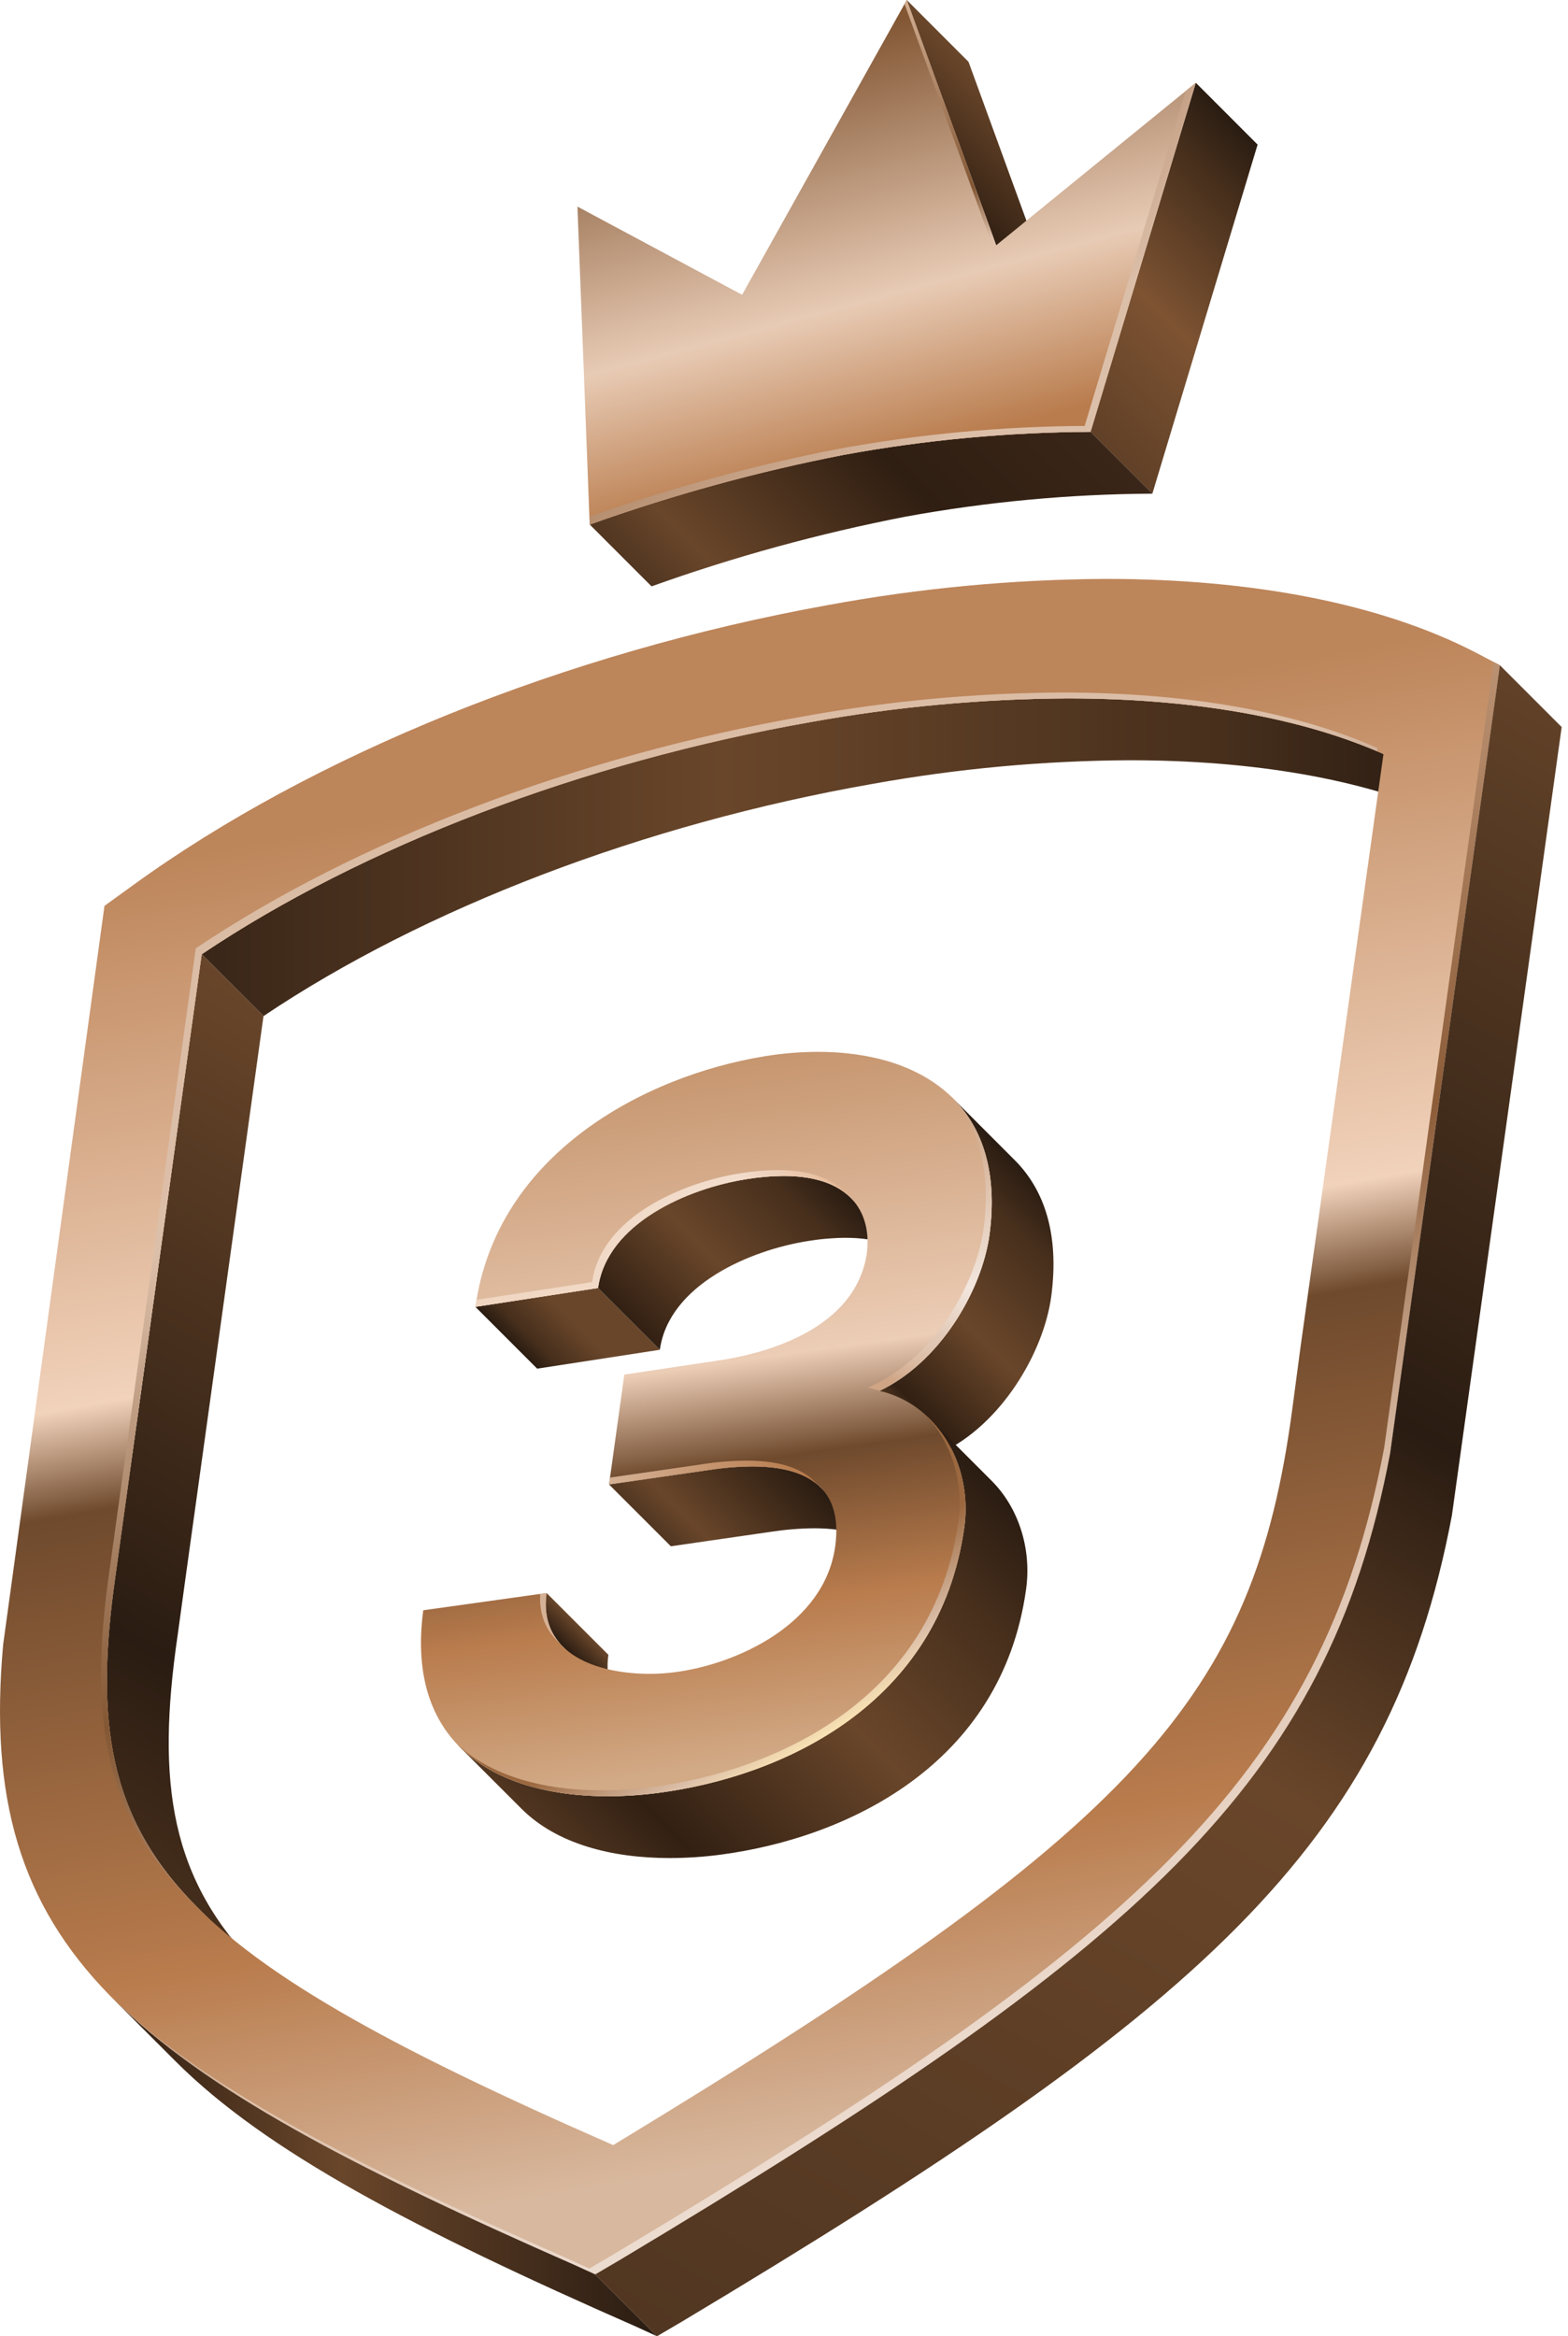 <svg width="94" height="140" viewBox="0 0 94 140" fill="none" xmlns="http://www.w3.org/2000/svg">
<g clip-path="url(#clip0)">
<g filter="url(#filter0_d)">
<path d="M35.85 73.183L39.556 76.886L32.203 78.017L28.499 74.313L35.85 73.183Z" fill="url(#paint0_linear)"/>
<path d="M50.986 67.766L54.689 71.469C53.919 70.698 52.652 70.176 50.689 70.176C49.931 70.181 49.175 70.246 48.427 70.37C44.973 70.916 40.102 72.988 39.557 76.886L35.852 73.183C36.398 69.284 41.269 67.212 44.724 66.666C45.472 66.542 46.229 66.477 46.987 66.471C48.948 66.473 50.216 66.995 50.986 67.766Z" fill="url(#paint1_linear)"/>
<path d="M37.425 98.36C36.191 97.126 34.957 95.891 33.723 94.654C32.978 93.911 32.573 92.873 32.767 91.461L36.472 95.164C36.275 96.576 36.68 97.615 37.425 98.36Z" fill="url(#paint2_linear)"/>
<path d="M57.131 61.818L60.834 65.524C62.599 67.29 63.521 69.956 63.019 73.706C62.547 77.118 59.989 81.382 56.427 83.054L52.723 79.349C56.286 77.678 58.843 73.414 59.316 70.004C59.817 66.253 58.895 63.584 57.131 61.818Z" fill="url(#paint3_linear)"/>
<path d="M49.184 85.123C48.437 84.375 47.168 83.879 45.101 83.879C44.257 83.886 43.413 83.953 42.578 84.08L36.511 84.956L40.217 88.661L46.283 87.784C47.118 87.657 47.961 87.589 48.805 87.582C50.87 87.582 52.14 88.081 52.887 88.827L49.184 85.123Z" fill="url(#paint4_linear)"/>
<path d="M55.744 81.031L59.447 84.737C61.061 86.349 61.852 88.805 61.513 91.238C60.036 101.844 50.654 106.168 43.154 107.147C42.156 107.276 41.151 107.342 40.144 107.344C36.676 107.344 33.377 106.502 31.267 104.393C30.033 103.16 28.798 101.925 27.562 100.69C29.672 102.799 32.974 103.641 36.442 103.641C37.448 103.639 38.454 103.572 39.452 103.441C46.951 102.464 56.333 98.139 57.808 87.535C58.15 85.101 57.357 82.646 55.744 81.031Z" fill="url(#paint5_linear)"/>
<path d="M49.039 59.032C55.161 59.032 60.369 62.136 59.319 70.004C58.846 73.414 56.289 77.678 52.726 79.349C56.272 80.164 58.32 83.878 57.808 87.535C56.333 98.139 46.951 102.464 39.452 103.441C38.454 103.572 37.448 103.639 36.442 103.641C30.075 103.641 24.269 100.804 25.374 92.496L32.771 91.461C32.257 95.169 35.891 96.305 38.937 96.305C39.464 96.306 39.99 96.271 40.511 96.2C44.235 95.701 49.426 93.303 50.068 88.679C50.379 86.442 49.796 83.879 45.103 83.879C44.259 83.886 43.416 83.953 42.581 84.08L36.513 84.956L37.427 78.373L43.055 77.53C47.009 76.94 51.351 75.143 51.962 71.133C52.257 68.998 51.3 66.474 46.99 66.471C46.232 66.477 45.475 66.542 44.727 66.666C41.272 67.212 36.401 69.284 35.854 73.183L28.503 74.313C29.77 65.173 38.606 60.482 45.807 59.302C46.876 59.125 47.956 59.035 49.039 59.032Z" fill="url(#paint6_linear)"/>
<path d="M44.724 66.666C45.472 66.542 46.229 66.477 46.987 66.471C48.809 66.471 50.027 66.929 50.81 67.609C50.062 66.733 48.755 66.12 46.633 66.118C45.875 66.124 45.118 66.189 44.37 66.312C40.916 66.86 36.045 68.931 35.498 72.829L28.569 73.894C28.545 74.031 28.518 74.171 28.5 74.313L35.851 73.183C36.398 69.284 41.269 67.212 44.724 66.666Z" fill="url(#paint7_linear)"/>
<path d="M44.748 83.527C43.903 83.532 43.06 83.599 42.225 83.726L36.569 84.545L36.511 84.956L42.578 84.08C43.413 83.953 44.257 83.886 45.101 83.879C47.011 83.879 48.233 84.308 48.997 84.963C48.279 84.11 46.984 83.527 44.748 83.527Z" fill="url(#paint8_linear)"/>
<path d="M56.951 61.648C58.602 63.412 59.449 66.024 58.965 69.65C58.492 73.059 55.935 77.324 52.372 78.996C52.261 79.055 52.146 79.107 52.027 79.151L52.749 79.337L53.035 79.189C56.435 77.419 58.86 73.314 59.318 70.004C59.837 66.127 58.833 63.409 56.951 61.648Z" fill="url(#paint9_linear)"/>
<path d="M33.563 94.474C32.925 93.743 32.585 92.762 32.766 91.461L32.383 91.515C32.307 92.823 32.779 93.787 33.563 94.474Z" fill="url(#paint10_linear)"/>
<path d="M55.522 80.828C57.041 82.439 57.782 84.818 57.451 87.181C55.977 97.785 46.596 102.111 39.096 103.088C38.097 103.218 37.092 103.285 36.086 103.288C32.717 103.288 29.506 102.491 27.394 100.513C29.493 102.751 32.876 103.641 36.439 103.641C37.446 103.638 38.451 103.572 39.449 103.441C46.948 102.464 56.33 98.139 57.805 87.535C58.161 84.993 57.28 82.432 55.522 80.828Z" fill="url(#paint11_linear)"/>
</g>
<path d="M54.359 0L58.062 3.705L63.422 18.404L59.72 14.7L54.359 0Z" fill="url(#paint12_linear)"/>
<path d="M71.688 4.96L75.392 8.665L69.083 29.583L65.379 25.879L71.688 4.96Z" fill="url(#paint13_linear)"/>
<path d="M65.38 25.879C60.414 25.903 55.459 26.365 50.574 27.259C45.403 28.264 40.316 29.659 35.355 31.433L39.059 35.138C44.019 33.363 49.106 31.968 54.277 30.963C59.163 30.07 64.118 29.608 69.084 29.583L65.38 25.879Z" fill="url(#paint14_linear)"/>
<path d="M10.646 98.016L11.117 94.592L15.796 60.888L12.092 57.183L7.415 90.886L6.941 94.312C5.648 103.186 6.512 108.98 11.822 114.29C13.057 115.524 14.292 116.758 15.527 117.995C10.217 112.682 9.351 106.889 10.646 98.016Z" fill="url(#paint15_linear)"/>
<path d="M82.94 45.184L86.642 48.887C81.658 46.679 75.134 45.558 67.703 45.558C62.545 45.586 57.4 46.059 52.324 46.972C38.576 49.381 25.409 54.434 15.798 60.888L12.094 57.183C21.706 50.728 34.875 45.678 48.62 43.267C53.696 42.354 58.841 41.881 63.998 41.853C71.431 41.853 77.956 42.975 82.94 45.184Z" fill="url(#paint16_linear)"/>
<path d="M50.571 27.259C45.4 28.264 40.312 29.659 35.352 31.433L34.617 12.38L44.488 17.666L54.359 0L59.719 14.7L71.686 4.96L65.376 25.879C60.41 25.903 55.456 26.365 50.571 27.259Z" fill="url(#paint17_linear)"/>
<path d="M88.457 39.098L89.915 39.864L83.335 87.1C79.593 106.957 68.255 116.817 37.137 135.442L35.682 136.295L34.428 135.723C7.539 123.91 -1.458 116.944 0.188 98.56L6.263 54.284L7.998 53.03C18.745 45.234 33.909 39.098 49.592 36.267C55.099 35.249 60.687 34.721 66.288 34.691C75.108 34.691 82.798 36.176 88.457 39.098ZM77.956 80.788L82.938 45.184C77.954 42.975 71.429 41.853 63.996 41.853C58.839 41.881 53.694 42.354 48.618 43.267C34.873 45.678 21.704 50.728 12.092 57.183L7.415 90.886L6.941 94.312C4.537 110.799 9.586 116.651 36.762 128.545C68.24 109.469 75.169 101.791 77.476 84.405L77.956 80.788Z" fill="url(#paint18_linear)"/>
<path d="M11.534 113.991C6.483 108.76 5.671 103.02 6.94 94.312L7.414 90.886L12.091 57.183C21.703 50.728 34.872 45.678 48.617 43.267C53.693 42.355 58.838 41.882 63.995 41.853C71.243 41.853 77.62 42.922 82.556 45.024L82.583 44.829C77.599 42.62 71.074 41.499 63.641 41.499C58.484 41.527 53.339 42 48.263 42.913C34.518 45.324 21.349 50.375 11.736 56.83L7.059 90.533L6.585 93.96C5.287 102.863 6.171 108.665 11.534 113.991Z" fill="url(#paint19_linear)"/>
<path d="M89.541 39.667L82.982 86.746C79.24 106.603 67.902 116.463 36.783 135.089L35.329 135.942L34.077 135.369C20.839 129.552 11.946 124.911 6.515 119.506C11.91 125.064 20.904 129.779 34.429 135.723L35.683 136.295L37.138 135.441C68.256 116.817 79.594 106.957 83.336 87.099L89.915 39.863L89.541 39.667Z" fill="url(#paint20_linear)"/>
<path d="M59.368 14.347L59.541 14.206L54.363 0L54.227 0.245L59.368 14.347Z" fill="url(#paint21_linear)"/>
<path d="M65.024 25.525C60.057 25.549 55.103 26.011 50.218 26.906C45.163 27.888 40.189 29.244 35.336 30.963L35.353 31.433C40.314 29.659 45.401 28.264 50.572 27.259C55.457 26.365 60.412 25.903 65.378 25.879L71.687 4.96L71.076 5.457L65.024 25.525Z" fill="url(#paint22_linear)"/>
<path d="M35.685 136.295L34.431 135.723C21.155 129.891 12.243 125.241 6.816 119.815C8.051 121.049 9.285 122.284 10.519 123.518C15.945 128.943 24.859 133.594 38.136 139.426L39.388 140L35.685 136.295Z" fill="url(#paint23_linear)"/>
<path d="M89.916 39.864L83.336 87.1C79.594 106.957 68.256 116.817 37.138 135.442L35.684 136.295L39.386 140L40.842 139.146C71.961 120.52 83.299 110.661 87.041 90.804L93.621 43.569L89.916 39.864Z" fill="url(#paint24_linear)"/>
</g>
<defs>
<filter id="filter0_d" x="5.238" y="43.032" width="77.917" height="88.312" filterUnits="userSpaceOnUse" color-interpolation-filters="sRGB">
<feFlood flood-opacity="0" result="BackgroundImageFix"/>
<feColorMatrix in="SourceAlpha" type="matrix" values="0 0 0 0 0 0 0 0 0 0 0 0 0 0 0 0 0 0 127 0"/>
<feOffset dy="4"/>
<feGaussianBlur stdDeviation="10"/>
<feColorMatrix type="matrix" values="0 0 0 0 1 0 0 0 0 0.54 0 0 0 0 0 0 0 0 0.3 0"/>
<feBlend mode="normal" in2="BackgroundImageFix" result="effect1_dropShadow"/>
<feBlend mode="normal" in="SourceGraphic" in2="effect1_dropShadow" result="shape"/>
</filter>
<linearGradient id="paint0_linear" x1="31.907" y1="77.721" x2="36.149" y2="73.479" gradientUnits="userSpaceOnUse">
<stop stop-color="#2A1C12"/>
<stop offset="0.18" stop-color="#472F1C"/>
<stop offset="0.58" stop-color="#69462A"/>
</linearGradient>
<linearGradient id="paint1_linear" x1="39.751" y1="77.082" x2="50.027" y2="66.806" gradientUnits="userSpaceOnUse">
<stop stop-color="#322013"/>
<stop offset="0.42" stop-color="#69462A"/>
<stop offset="0.82" stop-color="#472F1C"/>
<stop offset="1" stop-color="#2A1C12"/>
</linearGradient>
<linearGradient id="paint2_linear" x1="34.536" y1="95.471" x2="35.657" y2="94.349" gradientUnits="userSpaceOnUse">
<stop stop-color="#2A1C12"/>
<stop offset="1" stop-color="#69462A"/>
</linearGradient>
<linearGradient id="paint3_linear" x1="51.493" y1="78.119" x2="62.463" y2="67.15" gradientUnits="userSpaceOnUse">
<stop stop-color="#513621"/>
<stop offset="0.06" stop-color="#322013"/>
<stop offset="0.42" stop-color="#69462A"/>
<stop offset="0.82" stop-color="#472F1C"/>
<stop offset="1" stop-color="#2A1C12"/>
</linearGradient>
<linearGradient id="paint4_linear" x1="41.573" y1="90.018" x2="47.826" y2="83.764" gradientUnits="userSpaceOnUse">
<stop stop-color="#513621"/>
<stop offset="0.214" stop-color="#69462A"/>
<stop offset="0.63" stop-color="#472F1C"/>
<stop offset="1" stop-color="#2A1C12"/>
</linearGradient>
<linearGradient id="paint5_linear" x1="34.928" y1="108.055" x2="58.848" y2="84.135" gradientUnits="userSpaceOnUse">
<stop stop-color="#513621"/>
<stop offset="0.158" stop-color="#322013"/>
<stop offset="0.521" stop-color="#69462A"/>
<stop offset="0.82" stop-color="#472F1C"/>
<stop offset="1" stop-color="#2A1C12"/>
</linearGradient>
<linearGradient id="paint6_linear" x1="45.348" y1="102.614" x2="39.387" y2="60.199" gradientUnits="userSpaceOnUse">
<stop offset="0.025" stop-color="#D2AA86"/>
<stop offset="0.239" stop-color="#B97C4D"/>
<stop offset="0.442" stop-color="#6F4A2D"/>
<stop offset="0.583" stop-color="#ECCDB6"/>
<stop offset="1" stop-color="#C6966F"/>
</linearGradient>
<linearGradient id="paint7_linear" x1="28.5" y1="70.216" x2="50.81" y2="70.216" gradientUnits="userSpaceOnUse">
<stop stop-color="#F0D6C1"/>
<stop offset="0.7" stop-color="#F2DDCD"/>
<stop offset="0.994" stop-color="#E4B794"/>
</linearGradient>
<linearGradient id="paint8_linear" x1="36.511" y1="84.245" x2="48.997" y2="84.245" gradientUnits="userSpaceOnUse">
<stop stop-color="#D5B195"/>
<stop offset="0.994" stop-color="#B47747"/>
</linearGradient>
<linearGradient id="paint9_linear" x1="54.53" y1="79.081" x2="58.985" y2="62.055" gradientUnits="userSpaceOnUse">
<stop stop-color="#CFA585"/>
<stop offset="0.008" stop-color="#D0A788"/>
<stop offset="0.077" stop-color="#DABAA1"/>
<stop offset="0.14" stop-color="#E0C5B1"/>
<stop offset="0.19" stop-color="#E2C9B6"/>
<stop offset="0.38" stop-color="#F2E6DE"/>
<stop offset="0.684" stop-color="#E1C7B3"/>
<stop offset="0.994" stop-color="#CBA180"/>
</linearGradient>
<linearGradient id="paint10_linear" x1="271.419" y1="1832.06" x2="280.19" y2="1832.06" gradientUnits="userSpaceOnUse">
<stop stop-color="#D5B195"/>
<stop offset="0.994" stop-color="#B47747"/>
</linearGradient>
<linearGradient id="paint11_linear" x1="44.189" y1="94.694" x2="48.502" y2="101.374" gradientUnits="userSpaceOnUse">
<stop offset="0.021" stop-color="#9B683F"/>
<stop offset="0.656" stop-color="#DCBFA9"/>
<stop offset="0.985" stop-color="#FFEAB6"/>
</linearGradient>
<linearGradient id="paint12_linear" x1="56.556" y1="11.538" x2="61.226" y2="6.867" gradientUnits="userSpaceOnUse">
<stop stop-color="#322013"/>
<stop offset="0.978" stop-color="#69462A"/>
</linearGradient>
<linearGradient id="paint13_linear" x1="63.578" y1="24.078" x2="77.193" y2="10.464" gradientUnits="userSpaceOnUse">
<stop stop-color="#604027"/>
<stop offset="0.42" stop-color="#7D5332"/>
<stop offset="0.82" stop-color="#472F1C"/>
<stop offset="1" stop-color="#2A1C12"/>
</linearGradient>
<linearGradient id="paint14_linear" x1="43.324" y1="39.403" x2="61.115" y2="21.613" gradientUnits="userSpaceOnUse">
<stop stop-color="#513621"/>
<stop offset="0.141" stop-color="#69462A"/>
<stop offset="0.607" stop-color="#2F1E12"/>
<stop offset="1" stop-color="#3A2618"/>
</linearGradient>
<linearGradient id="paint15_linear" x1="1.073" y1="109.65" x2="26.547" y2="65.528" gradientUnits="userSpaceOnUse">
<stop stop-color="#472F1C"/>
<stop offset="0.261" stop-color="#2A1C12"/>
<stop offset="1" stop-color="#69462A"/>
</linearGradient>
<linearGradient id="paint16_linear" x1="12.094" y1="51.37" x2="86.642" y2="51.37" gradientUnits="userSpaceOnUse">
<stop stop-color="#392618"/>
<stop offset="0.42" stop-color="#69462A"/>
<stop offset="0.82" stop-color="#472F1C"/>
<stop offset="1" stop-color="#2A1C12"/>
</linearGradient>
<linearGradient id="paint17_linear" x1="55.814" y1="26.763" x2="49.282" y2="2.385" gradientUnits="userSpaceOnUse">
<stop stop-color="#B97C4D"/>
<stop offset="0.374" stop-color="#E8CBB5"/>
<stop offset="1" stop-color="#835734"/>
</linearGradient>
<linearGradient id="paint18_linear" x1="54.67" y1="127.69" x2="40.275" y2="46.056" gradientUnits="userSpaceOnUse">
<stop stop-color="#D8B89E"/>
<stop offset="0.202" stop-color="#B97C4D"/>
<stop offset="0.544" stop-color="#6F4A2D"/>
<stop offset="0.62" stop-color="#F1D2BB"/>
<stop offset="1" stop-color="#BD855A"/>
</linearGradient>
<linearGradient id="paint19_linear" x1="9.932" y1="0.404" x2="58.526" y2="105.775" gradientUnits="userSpaceOnUse">
<stop stop-color="#D5B195"/>
<stop offset="0.583" stop-color="#DCBFA9"/>
<stop offset="0.794" stop-color="#835734"/>
<stop offset="1" stop-color="#DCBFA9"/>
</linearGradient>
<linearGradient id="paint20_linear" x1="34.738" y1="54.915" x2="68.875" y2="117.653" gradientUnits="userSpaceOnUse">
<stop stop-color="#D5B195"/>
<stop offset="0.481" stop-color="#8C5C38"/>
<stop offset="0.734" stop-color="#DCBFA9"/>
<stop offset="1" stop-color="#ECDBCF"/>
</linearGradient>
<linearGradient id="paint21_linear" x1="54.337" y1="-0.385" x2="59.247" y2="14.287" gradientUnits="userSpaceOnUse">
<stop stop-color="#D5B195"/>
<stop offset="0.794" stop-color="#835734"/>
<stop offset="1" stop-color="#DCBFA9"/>
</linearGradient>
<linearGradient id="paint22_linear" x1="48.375" y1="12.285" x2="61.885" y2="27.806" gradientUnits="userSpaceOnUse">
<stop stop-color="#A37552"/>
<stop offset="0.798" stop-color="#DCBFA9"/>
<stop offset="1" stop-color="#DCBFA9"/>
</linearGradient>
<linearGradient id="paint23_linear" x1="6.816" y1="129.907" x2="39.388" y2="129.907" gradientUnits="userSpaceOnUse">
<stop stop-color="#322013"/>
<stop offset="0.42" stop-color="#69462A"/>
<stop offset="1" stop-color="#2A1C12"/>
</linearGradient>
<linearGradient id="paint24_linear" x1="45.117" y1="143.309" x2="101.11" y2="46.326" gradientUnits="userSpaceOnUse">
<stop stop-color="#513621"/>
<stop offset="0.42" stop-color="#69462A"/>
<stop offset="0.622" stop-color="#2A1C12"/>
<stop offset="1" stop-color="#624228"/>
</linearGradient>
<clipPath id="clip0">
<rect width="93.62" height="140" fill="white"/>
</clipPath>
</defs>
</svg>
